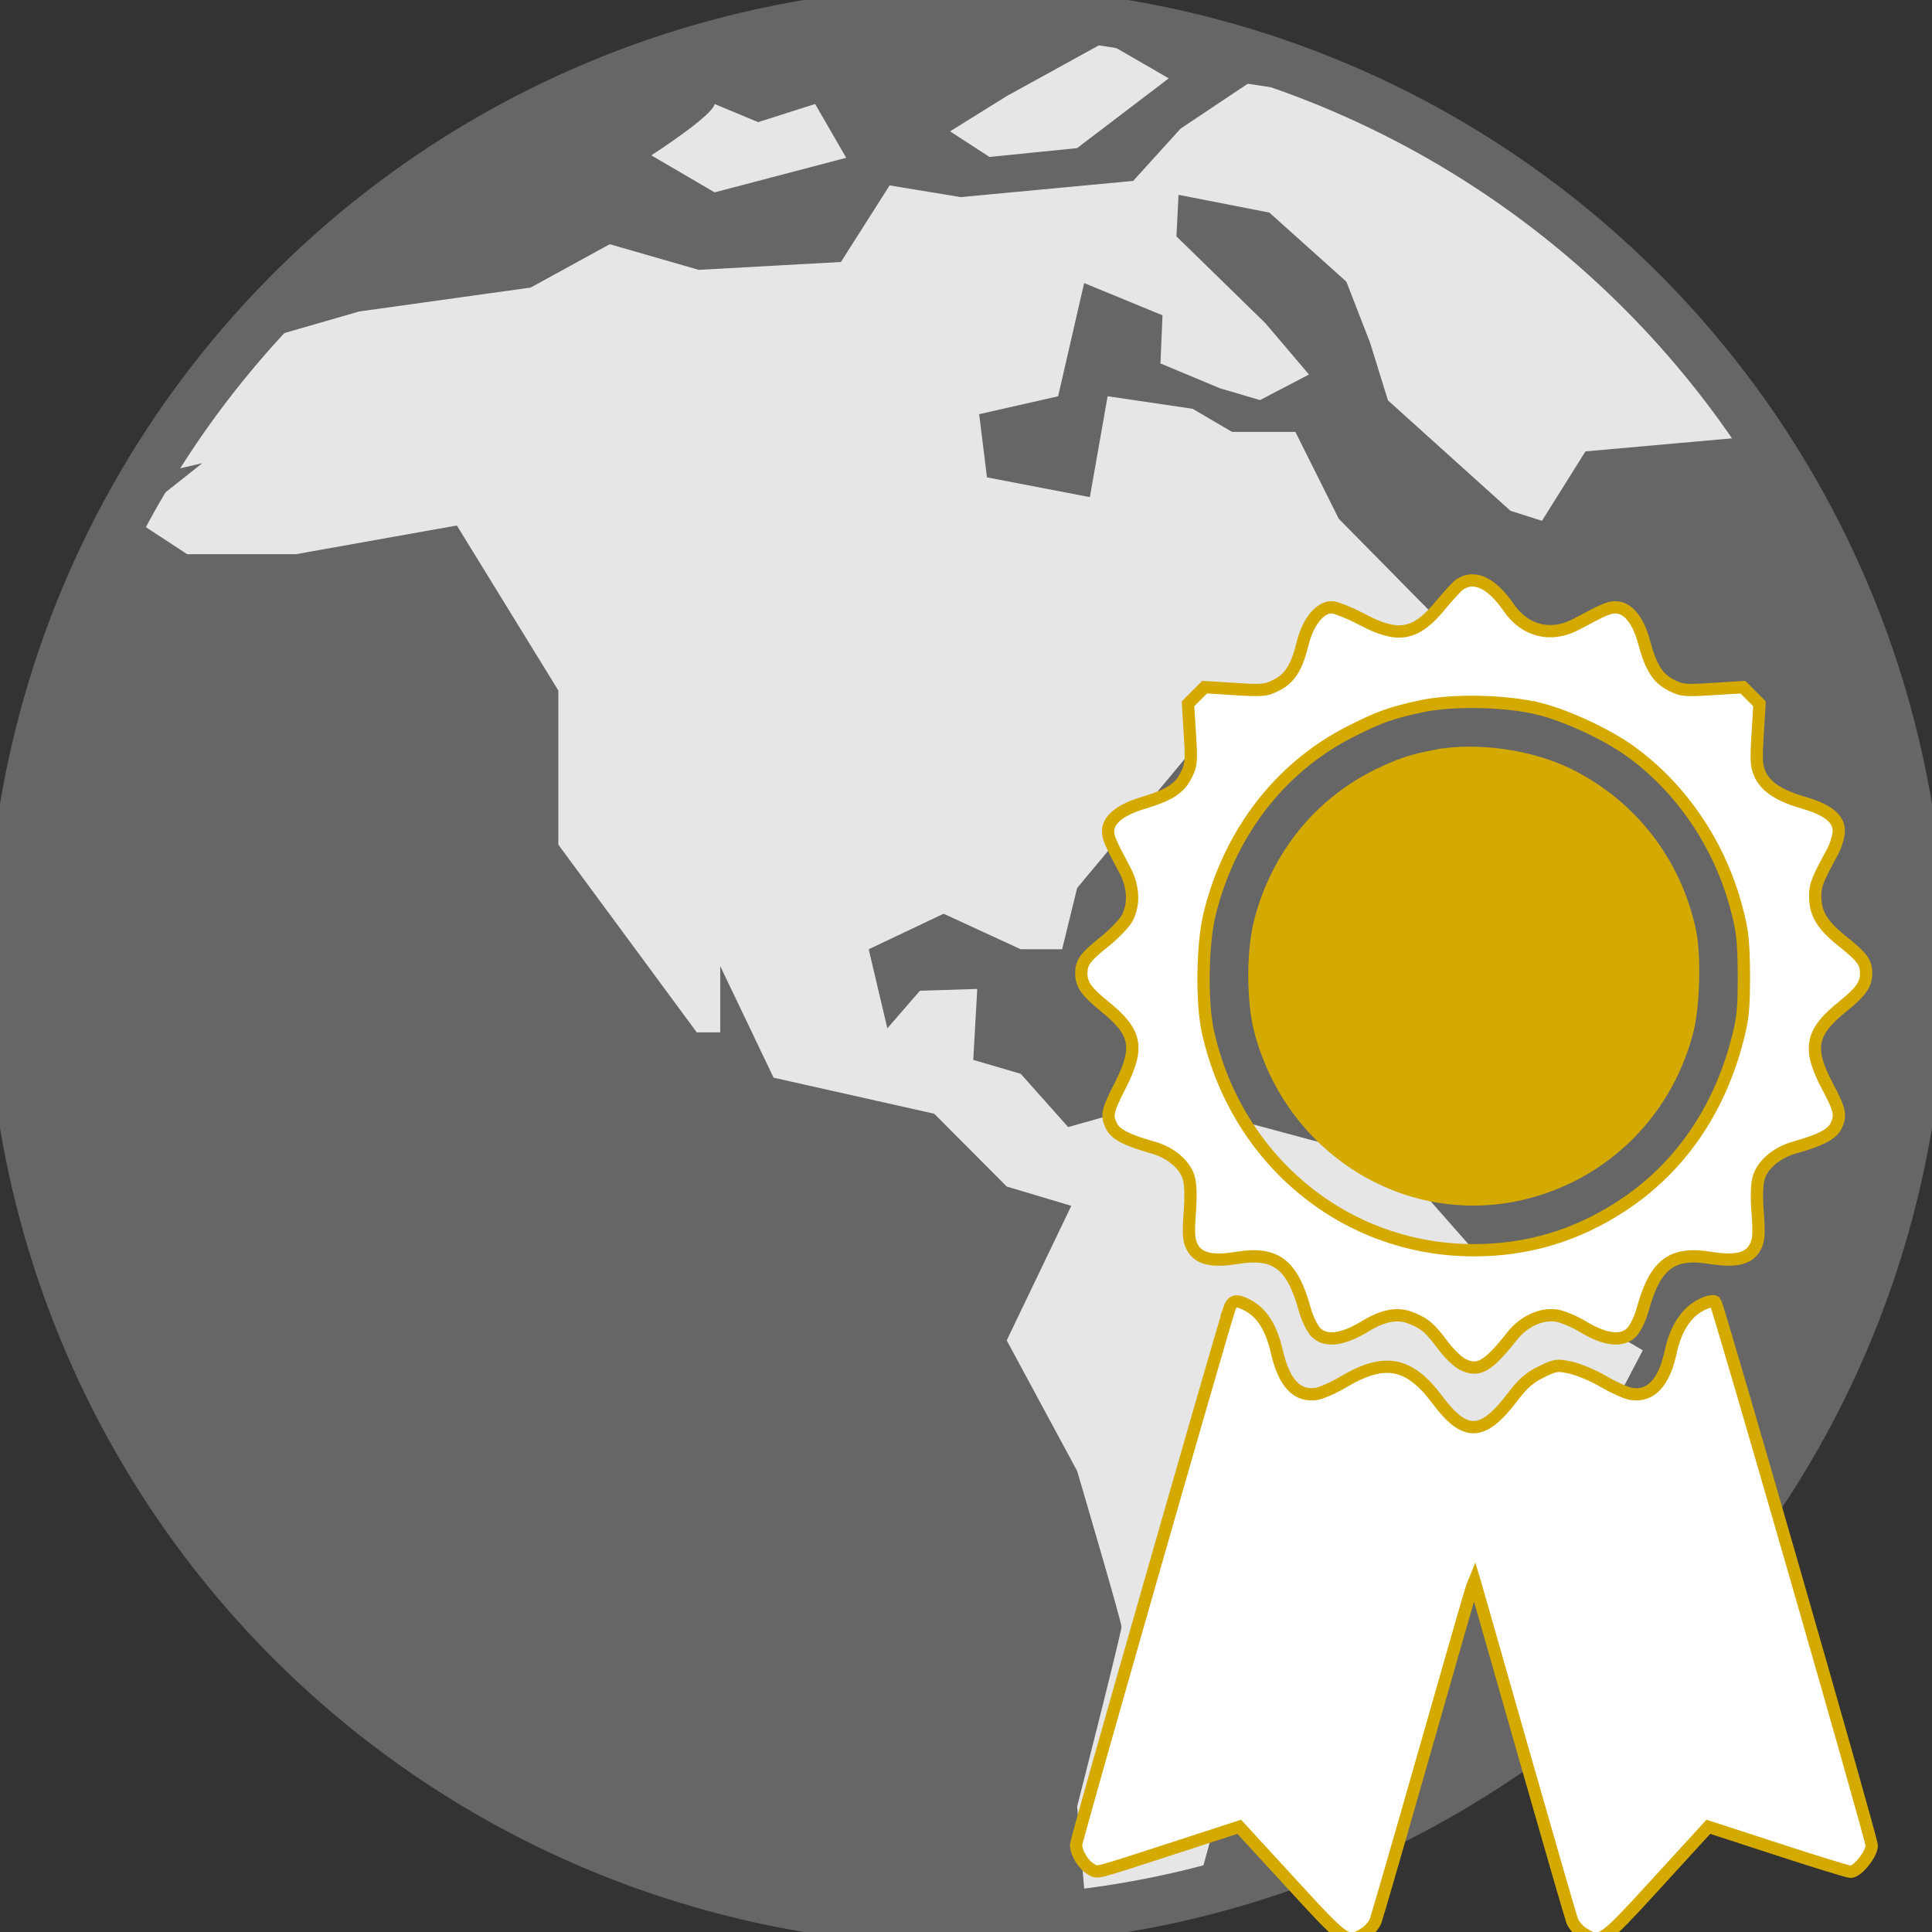 <?xml version="1.0" encoding="UTF-8" standalone="no"?>
<!-- Generator: Adobe Illustrator 16.0.0, SVG Export Plug-In . SVG Version: 6.00 Build 0)  -->

<svg
   xmlns:dc="http://purl.org/dc/elements/1.1/"
   xmlns:cc="http://creativecommons.org/ns#"
   xmlns:rdf="http://www.w3.org/1999/02/22-rdf-syntax-ns#"
   xmlns:svg="http://www.w3.org/2000/svg"
   xmlns="http://www.w3.org/2000/svg"
   xmlns:xlink="http://www.w3.org/1999/xlink"
   xmlns:sodipodi="http://sodipodi.sourceforge.net/DTD/sodipodi-0.dtd"
   xmlns:inkscape="http://www.inkscape.org/namespaces/inkscape"
   version="1.1"
   id="Capa_1"
   x="0px"
   y="0px"
   width="31.416px"
   height="31.416px"
   viewBox="0 0 31.416 31.416"
   style="enable-background:new 0 0 31.416 31.416;"
   xml:space="preserve"
   sodipodi:docname="iconearth.svg"
   inkscape:version="0.92.3 (2405546, 2018-03-11)"><rect x="0" y="0" width="31.416" height="31.416" fill="#333333" stroke="none"/><defs
   id="defs45"><clipPath
     id="SVGID_6_-3-9"><use
       height="100%"
       width="100%"
       y="0"
       x="0"
       xlink:href="#SVGID_5_"
       style="overflow:visible"
       id="use1741-6-1" /></clipPath><clipPath
     id="SVGID_6_-8-0"><use
       height="100%"
       width="100%"
       y="0"
       x="0"
       xlink:href="#SVGID_5_"
       style="overflow:visible"
       id="use1741-7-6" /></clipPath><clipPath
     id="clipPath958"><use
       height="100%"
       width="100%"
       y="0"
       x="0"
       xlink:href="#SVGID_5_"
       style="overflow:visible"
       id="use956" /></clipPath><clipPath
     id="clipPath962"><use
       height="100%"
       width="100%"
       y="0"
       x="0"
       xlink:href="#SVGID_5_"
       style="overflow:visible"
       id="use960" /></clipPath><polygon
     points="20.5,35.4 96.6,35.4 109.9,78.6 7.3,78.6 "
     id="polygon947" /><path
     inkscape:connector-curvature="0"
     d="M 58.5,0 C 70.7,0 80.7,9.9 80.7,22.2 80.7,38.4 65.5,54.5 58.5,61 51.5,54.5 36.3,38.5 36.3,22.2 36.4,9.9 46.3,0 58.5,0 Z m 0,32.1 c 5.5,0 10,-4.5 10,-10 0,-5.5 -4.5,-10 -10,-10 -5.5,0 -10,4.5 -10,10 0.1,5.6 4.5,10 10,10 z"
     id="path953" /><polygon
     points="20.5,35.4 96.6,35.4 109.9,78.6 7.3,78.6 "
     id="polygon961" /><path
     inkscape:connector-curvature="0"
     d="M 58.5,0 C 70.7,0 80.7,9.9 80.7,22.2 80.7,38.4 65.5,54.5 58.5,61 51.5,54.5 36.3,38.5 36.3,22.2 36.4,9.9 46.3,0 58.5,0 Z m 0,32.1 c 5.5,0 10,-4.5 10,-10 0,-5.5 -4.5,-10 -10,-10 -5.5,0 -10,4.5 -10,10 0.1,5.6 4.5,10 10,10 z"
     id="path967" /><polygon
     id="polygon981"
     points="109.9,78.6 7.3,78.6 20.5,35.4 96.6,35.4 " /><path
     inkscape:connector-curvature="0"
     id="path987"
     d="M 58.5,0 C 70.7,0 80.7,9.9 80.7,22.2 80.7,38.4 65.5,54.5 58.5,61 51.5,54.5 36.3,38.5 36.3,22.2 36.4,9.9 46.3,0 58.5,0 Z m 0,32.1 c 5.5,0 10,-4.5 10,-10 0,-5.5 -4.5,-10 -10,-10 -5.5,0 -10,4.5 -10,10 0.1,5.6 4.5,10 10,10 z" /><polygon
     id="polygon995"
     points="109.9,78.6 7.3,78.6 20.5,35.4 96.6,35.4 " /><path
     inkscape:connector-curvature="0"
     id="path1001"
     d="M 58.5,0 C 70.7,0 80.7,9.9 80.7,22.2 80.7,38.4 65.5,54.5 58.5,61 51.5,54.5 36.3,38.5 36.3,22.2 36.4,9.9 46.3,0 58.5,0 Z m 0,32.1 c 5.5,0 10,-4.5 10,-10 0,-5.5 -4.5,-10 -10,-10 -5.5,0 -10,4.5 -10,10 0.1,5.6 4.5,10 10,10 z" /><defs
     id="defs1993-1"><path
       d="M 58.5,0 C 70.7,0 80.7,9.9 80.7,22.2 80.7,38.4 65.5,54.5 58.5,61 51.5,54.5 36.3,38.5 36.3,22.2 36.4,9.9 46.3,0 58.5,0 Z m 0,32.1 c 5.5,0 10,-4.5 10,-10 0,-5.5 -4.5,-10 -10,-10 -5.5,0 -10,4.5 -10,10 0.1,5.6 4.5,10 10,10 z"
       id="path1785"
       inkscape:connector-curvature="0" /></defs><clipPath
     id="SVGID_6_-7-47"><use
       id="use1995-8"
       style="overflow:visible"
       xlink:href="#SVGID_5_"
       x="0"
       y="0"
       width="100%"
       height="100%" /></clipPath><defs
     id="defs1975-3"><polygon
       points="20.5,35.4 96.6,35.4 109.9,78.6 7.3,78.6 "
       id="polygon1779" /></defs><clipPath
     id="SVGID_2_-1"><use
       id="use1977-29"
       style="overflow:visible"
       xlink:href="#SVGID_1_"
       x="0"
       y="0"
       width="100%"
       height="100%" /></clipPath><defs
     id="defs1993-9-3"><path
       d="M 58.5,0 C 70.7,0 80.7,9.9 80.7,22.2 80.7,38.4 65.5,54.5 58.5,61 51.5,54.5 36.3,38.5 36.3,22.2 36.4,9.9 46.3,0 58.5,0 Z m 0,32.1 c 5.5,0 10,-4.5 10,-10 0,-5.5 -4.5,-10 -10,-10 -5.5,0 -10,4.5 -10,10 0.1,5.6 4.5,10 10,10 z"
       id="path1799"
       inkscape:connector-curvature="0" /></defs><clipPath
     id="SVGID_6_-7-3-0"><use
       id="use1995-61-6"
       style="overflow:visible"
       xlink:href="#SVGID_5_"
       x="0"
       y="0"
       width="100%"
       height="100%" /></clipPath><defs
     id="defs1975-23-3"><polygon
       points="20.5,35.4 96.6,35.4 109.9,78.6 7.3,78.6 "
       id="polygon1793" /></defs><clipPath
     id="SVGID_2_-92-1"><use
       id="use1977-2-0"
       style="overflow:visible"
       xlink:href="#SVGID_1_"
       x="0"
       y="0"
       width="100%"
       height="100%" /></clipPath></defs><sodipodi:namedview
   pagecolor="#ffffff"
   bordercolor="#666666"
   borderopacity="1"
   objecttolerance="10"
   gridtolerance="10"
   guidetolerance="10"
   inkscape:pageopacity="0"
   inkscape:pageshadow="2"
   inkscape:window-width="640"
   inkscape:window-height="480"
   id="namedview43"
   showgrid="false"
   inkscape:zoom="22.963388"
   inkscape:cx="28.354103"
   inkscape:cy="10.312328"
   inkscape:current-layer="g987" />
<path
   style="opacity:1;fill:#e6e6e6;fill-opacity:1;stroke:#666666;stroke-width:0.802;stroke-linecap:round;stroke-linejoin:round;stroke-miterlimit:4;stroke-dasharray:none;stroke-dashoffset:0;stroke-opacity:1;paint-order:stroke fill markers"
   d="M 31.234,15.708 A 15.526,15.526 0 0 1 15.708,31.234 15.526,15.526 0 0 1 0.182,15.708 15.526,15.526 0 0 1 15.708,0.182 15.526,15.526 0 0 1 31.234,15.708 Z"
   id="path1157"
   inkscape:connector-curvature="0" /><g
   id="g10"
   transform="translate(-0.001)"
   style="fill:#666666">
	<g
   id="g8"
   style="fill:#666666">
		<path
   d="M 28.755,6.968 28.285,7.117 25.782,7.34 25.075,8.469 24.562,8.306 22.57,6.51 22.281,5.576 21.894,4.58 20.642,3.457 19.165,3.168 19.131,3.844 20.578,5.256 21.286,6.09 20.49,6.506 19.842,6.315 18.871,5.91 18.904,5.127 17.63,4.603 l -0.423,1.841 -1.284,0.291 0.127,1.027 1.673,0.322 0.289,-1.641 1.381,0.204 0.642,0.376 h 1.03 l 0.705,1.412 1.869,1.896 -0.137,0.737 -1.507,-0.192 -2.604,1.315 -1.875,2.249 -0.244,0.996 h -0.673 l -1.254,-0.578 -1.218,0.578 0.303,1.285 0.53,-0.611 0.932,-0.029 -0.065,1.154 0.772,0.226 0.771,0.866 1.259,-0.354 1.438,0.227 1.67,0.449 0.834,0.098 1.414,1.605 2.729,1.605 -1.765,3.372 -1.863,0.866 -0.707,1.927 -2.696,1.8 -0.287,1.038 C 26.288,29.3 31.415,23.109 31.415,15.707 31.413,12.474 30.433,9.465 28.755,6.968 Z"
   id="path2"
   inkscape:connector-curvature="0"
   style="fill:#666666" />
		<path
   d="m 17.515,23.917 -1.144,-2.121 1.05,-2.188 -1.05,-0.314 L 15.192,18.11 12.58,17.524 11.713,15.71 v 1.077 H 11.331 L 9.08,13.735 V 11.228 L 7.43,8.545 4.81,9.012 H 3.045 L 2.157,8.43 3.29,7.532 2.16,7.793 c -1.362,2.326 -2.156,5.025 -2.156,7.916 0,8.673 7.031,15.707 15.705,15.707 0.668,0 1.323,-0.059 1.971,-0.137 l -0.164,-1.903 c 0,0 0.721,-2.826 0.721,-2.922 -10e-4,-0.097 -0.722,-2.537 -0.722,-2.537 z"
   id="path4"
   inkscape:connector-curvature="0"
   style="fill:#666666" />
		<path
   d="M 5.84,5.065 8.63,4.676 9.916,3.971 11.363,4.388 13.675,4.26 14.467,3.015 15.622,3.205 18.427,2.942 19.2,2.09 20.29,1.362 21.832,1.594 22.394,1.509 C 20.363,0.553 18.103,0 15.708,0 10.833,0 6.474,2.222 3.596,5.711 H 3.604 Z M 16.372,1.562 17.976,0.679 19.006,1.274 17.515,2.409 16.091,2.552 15.45,2.136 Z m -4.751,0.129 0.708,0.295 0.927,-0.295 0.505,0.875 -2.14,0.562 -1.029,-0.602 c -0.001,0 1.006,-0.648 1.029,-0.835 z"
   id="path6"
   inkscape:connector-curvature="0"
   style="fill:#666666" />
	</g>
</g>
<g
   id="g12">
</g>
<g
   id="g14">
</g>
<g
   id="g16">
</g>
<g
   id="g18">
</g>
<g
   id="g20">
</g>
<g
   id="g22">
</g>
<g
   id="g24">
</g>
<g
   id="g26">
</g>
<g
   id="g28">
</g>
<g
   id="g30">
</g>
<g
   id="g32">
</g>
<g
   id="g34">
</g>
<g
   id="g36">
</g>
<g
   id="g38">
</g>
<g
   id="g40">
</g>
<rect
   id="rect1998-4"
   clip-path="url(#SVGID_6_-3-9)"
   height="77.4"
   width="60.8"
   class="st1"
   y="-8.2"
   x="28.2"
   style="fill:#f9f9f9;fill-opacity:1;stroke:#d4aa00;stroke-width:0.682;stroke-miterlimit:4;stroke-dasharray:none;stroke-opacity:1"
   transform="matrix(0.293,0,0,0.293,969.888,1354.227)" /><path
   style="fill:#f9f9f9;fill-opacity:1;stroke:#d4aa00;stroke-width:0.682;stroke-miterlimit:4;stroke-dasharray:none;stroke-opacity:1"
   clip-path="url(#SVGID_6_-8-0)"
   d="M 28.2,-8.2 H 89 V 69.2 H 28.2 Z"
   id="rect1998-2-1"
   inkscape:connector-curvature="0"
   transform="matrix(0.293,0,0,0.293,969.888,1354.227)" /><g
   id="g987"><path
     inkscape:connector-curvature="0"
     id="path1777"
     d="m 23.735,9.505 c -0.052,0.039 -0.183,0.183 -0.296,0.318 -0.414,0.51 -0.693,0.566 -1.294,0.248 -0.205,-0.109 -0.427,-0.196 -0.488,-0.196 -0.196,0 -0.388,0.235 -0.475,0.588 -0.096,0.392 -0.209,0.571 -0.431,0.68 -0.161,0.083 -0.222,0.091 -0.671,0.061 l -0.492,-0.03 -0.135,0.135 -0.135,0.135 0.03,0.492 c 0.03,0.449 0.022,0.51 -0.061,0.671 -0.109,0.218 -0.275,0.322 -0.697,0.449 -0.366,0.109 -0.571,0.27 -0.571,0.457 0,0.109 0.03,0.183 0.279,0.649 0.131,0.253 0.148,0.527 0.039,0.754 -0.039,0.083 -0.205,0.257 -0.366,0.388 -0.327,0.261 -0.388,0.344 -0.388,0.527 0.004,0.183 0.083,0.292 0.37,0.527 0.531,0.427 0.579,0.671 0.261,1.298 -0.213,0.418 -0.227,0.483 -0.135,0.666 0.07,0.126 0.248,0.218 0.645,0.331 0.296,0.078 0.531,0.27 0.601,0.483 0.035,0.105 0.043,0.296 0.022,0.579 -0.026,0.348 -0.017,0.453 0.039,0.562 0.1,0.192 0.318,0.244 0.723,0.178 0.636,-0.105 0.906,0.1 1.111,0.849 0.039,0.139 0.118,0.301 0.178,0.362 0.157,0.157 0.431,0.122 0.78,-0.087 0.318,-0.196 0.553,-0.24 0.784,-0.14 0.213,0.087 0.292,0.157 0.51,0.449 0.096,0.126 0.235,0.261 0.318,0.301 0.253,0.122 0.405,0.035 0.801,-0.466 0.192,-0.24 0.47,-0.366 0.719,-0.331 0.1,0.017 0.3,0.1 0.44,0.187 0.348,0.209 0.623,0.244 0.78,0.087 0.061,-0.061 0.139,-0.222 0.178,-0.362 0.205,-0.749 0.475,-0.954 1.111,-0.849 0.405,0.065 0.623,0.013 0.723,-0.178 0.057,-0.109 0.065,-0.213 0.039,-0.562 -0.022,-0.283 -0.013,-0.475 0.022,-0.579 0.07,-0.213 0.305,-0.405 0.601,-0.483 0.396,-0.113 0.575,-0.205 0.645,-0.331 0.091,-0.183 0.078,-0.261 -0.135,-0.662 -0.322,-0.614 -0.275,-0.876 0.261,-1.302 0.287,-0.235 0.366,-0.344 0.37,-0.527 0,-0.183 -0.061,-0.266 -0.388,-0.527 -0.331,-0.266 -0.44,-0.449 -0.44,-0.732 0,-0.183 0.03,-0.257 0.292,-0.741 0.035,-0.065 0.074,-0.187 0.087,-0.27 0.035,-0.222 -0.14,-0.383 -0.558,-0.505 -0.405,-0.118 -0.614,-0.253 -0.714,-0.457 -0.065,-0.14 -0.07,-0.235 -0.043,-0.658 l 0.03,-0.497 -0.135,-0.135 -0.135,-0.135 -0.492,0.03 c -0.449,0.03 -0.51,0.022 -0.671,-0.061 -0.222,-0.113 -0.331,-0.283 -0.444,-0.701 -0.096,-0.362 -0.266,-0.566 -0.466,-0.566 -0.105,0 -0.179,0.03 -0.645,0.279 -0.405,0.213 -0.828,0.109 -1.093,-0.279 C 24.254,9.475 23.971,9.344 23.735,9.505 Z m 1.298,2.021 c 0.444,0.113 1.085,0.41 1.464,0.68 0.841,0.601 1.472,1.533 1.742,2.57 0.1,0.375 0.113,0.527 0.118,1.089 0,0.562 -0.017,0.71 -0.113,1.072 -0.305,1.15 -0.95,2.073 -1.882,2.679 -0.736,0.479 -1.525,0.714 -2.396,0.714 -2.082,0 -3.846,-1.446 -4.321,-3.537 -0.109,-0.483 -0.096,-1.429 0.022,-1.921 0.322,-1.32 1.141,-2.387 2.274,-2.966 0.479,-0.244 0.675,-0.314 1.154,-0.418 0.518,-0.114 1.394,-0.096 1.938,0.039 z"
     style="fill:#ffffff;fill-opacity:1;stroke:#d4aa00;stroke-width:0.2;stroke-miterlimit:4;stroke-dasharray:none;stroke-opacity:1" /><path
     inkscape:connector-curvature="0"
     id="path1779"
     d="m 23.352,12.289 c -0.41,0.078 -0.584,0.14 -0.954,0.318 -0.941,0.466 -1.616,1.298 -1.899,2.344 -0.135,0.492 -0.135,1.337 0,1.83 0.501,1.856 2.283,3.01 4.108,2.661 1.377,-0.266 2.466,-1.289 2.827,-2.662 0.109,-0.418 0.131,-1.25 0.043,-1.655 -0.244,-1.111 -0.95,-2.021 -1.96,-2.526 -0.623,-0.309 -1.503,-0.436 -2.165,-0.309 z"
     style="fill:#d4aa00;fill-opacity:1;stroke:#d4aa00;stroke-width:0.2;stroke-miterlimit:4;stroke-dasharray:none;stroke-opacity:1" /><path
     inkscape:connector-curvature="0"
     id="path1781"
     d="m 19.985,21.297 c -0.231,0.741 -2.487,8.625 -2.487,8.699 0,0.135 0.122,0.335 0.248,0.401 0.113,0.061 -0.004,0.091 1.416,-0.37 l 0.989,-0.322 0.836,0.91 c 0.902,0.984 0.919,0.998 1.198,0.828 0.074,-0.043 0.157,-0.139 0.183,-0.205 0.026,-0.07 0.383,-1.302 0.793,-2.74 0.41,-1.437 0.758,-2.653 0.78,-2.701 l 0.035,-0.087 0.026,0.087 c 0.013,0.048 0.362,1.263 0.771,2.701 0.41,1.437 0.767,2.67 0.793,2.74 0.026,0.065 0.109,0.161 0.183,0.205 0.279,0.17 0.296,0.157 1.198,-0.828 l 0.832,-0.91 1.124,0.366 c 0.614,0.2 1.15,0.366 1.189,0.366 0.113,0 0.344,-0.288 0.344,-0.427 0,-0.113 -2.5,-8.795 -2.544,-8.839 -0.043,-0.043 -0.24,0.03 -0.375,0.144 -0.165,0.144 -0.292,0.379 -0.353,0.68 -0.105,0.492 -0.327,0.723 -0.64,0.671 -0.083,-0.013 -0.283,-0.105 -0.449,-0.2 -0.166,-0.1 -0.41,-0.2 -0.536,-0.227 -0.218,-0.048 -0.248,-0.043 -0.479,0.07 -0.187,0.091 -0.296,0.187 -0.462,0.405 -0.488,0.645 -0.775,0.653 -1.229,0.043 -0.453,-0.606 -0.854,-0.684 -1.52,-0.288 -0.161,0.096 -0.357,0.183 -0.44,0.196 -0.314,0.052 -0.527,-0.17 -0.645,-0.68 -0.091,-0.401 -0.244,-0.64 -0.488,-0.767 -0.179,-0.091 -0.24,-0.074 -0.292,0.079 z"
     style="fill:#ffffff;fill-opacity:1;stroke:#d4aa00;stroke-width:0.2;stroke-miterlimit:4;stroke-dasharray:none;stroke-opacity:1" /></g></svg>